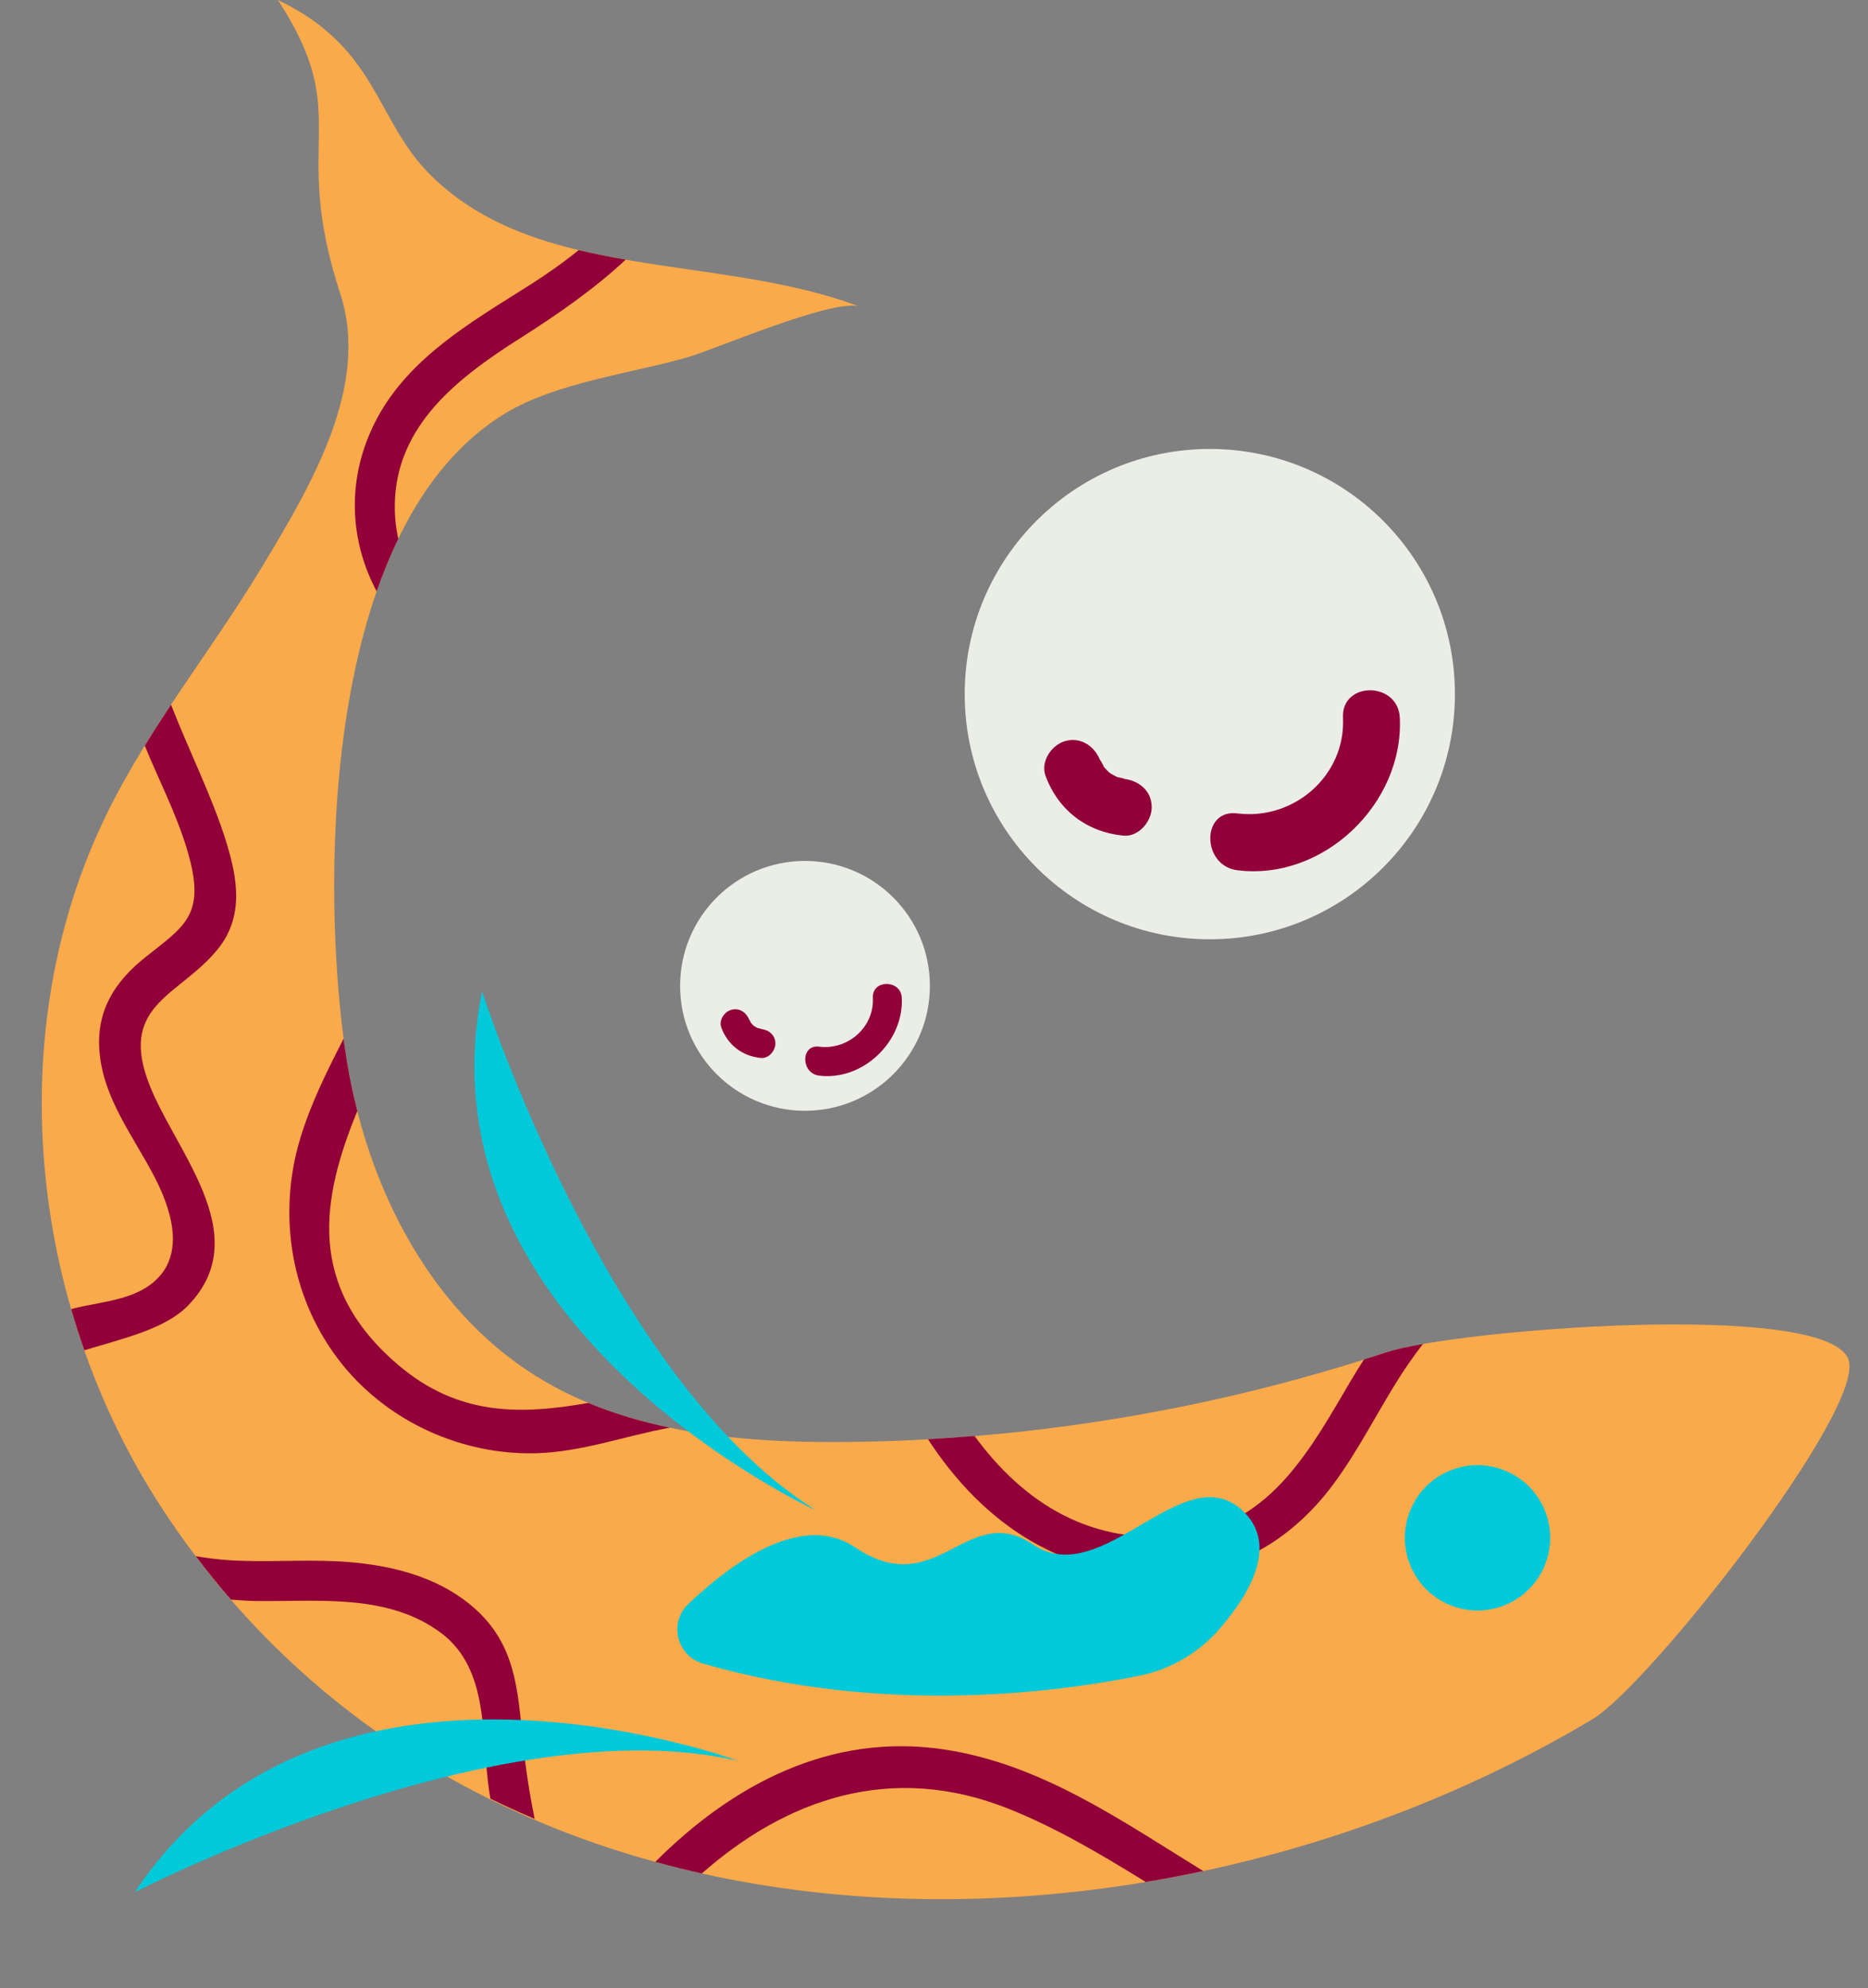<?xml version="1.0" encoding="UTF-8" standalone="no"?><svg xmlns="http://www.w3.org/2000/svg" xmlns:xlink="http://www.w3.org/1999/xlink" fill="#000000" height="523.4" preserveAspectRatio="xMidYMid meet" version="1" viewBox="-11.0 0.0 491.9 523.4" width="491.9" zoomAndPan="magnify"><rect x="-11.0" y="0.0" width="491.9" height="523.4" fill="#808080" stroke="none"/><g><g id="change1_1"><path d="M 31.543 396.91 C -3.41 343.293 -10.996 271.336 17.293 213.918 C 28.535 191.098 44.773 171.152 57.918 149.371 C 71.066 127.59 86.52 101.504 78.602 77.324 C 65.234 36.508 82.438 31.078 62.184 0 C 88.598 12.625 87.785 31.656 102.43 46.145 C 130.758 74.172 177.727 66.641 215.066 80.617 C 207.598 78.84 176.891 92.109 170.172 94.031 C 155.145 98.336 135.555 100.684 122.164 108.754 C 75.012 137.176 73.301 227.852 79.668 274.984 C 84.324 309.418 100.703 343.941 130.195 362.309 C 154.148 377.227 183.652 379.906 211.871 379.633 C 260.148 379.164 308.348 371.156 354.188 355.992 C 371.988 350.102 469.238 342.223 475.691 357.734 C 480.938 370.352 423.32 443.652 408.445 452.551 C 289.973 523.418 113.523 522.664 31.543 396.91" fill="#faaa4a"/></g><g id="change2_1"><path d="M 233.867 259.551 C 233.867 241.387 219.141 226.66 200.977 226.66 C 182.812 226.66 168.09 241.387 168.09 259.551 C 168.09 277.715 182.812 292.438 200.977 292.438 C 219.141 292.438 233.867 277.715 233.867 259.551 Z M 307.582 247.289 C 271.934 247.289 243.035 218.395 243.035 182.746 C 243.035 147.098 271.934 118.199 307.582 118.199 C 343.23 118.199 372.125 147.098 372.125 182.746 C 372.125 218.395 343.23 247.289 307.582 247.289" fill="#ebede7"/></g><g id="change3_1"><path d="M 189.371 270.91 C 190 270.973 188.387 270.617 188.566 270.691 C 188.82 270.793 188.199 270.5 188.137 270.465 C 187.855 270.305 187.562 270.137 187.312 269.934 C 187.621 270.188 187.273 269.867 187.188 269.77 C 187.012 269.57 186.812 269.398 186.652 269.191 C 186.996 269.633 186.086 267.957 186.289 268.5 C 185.57 266.57 183.711 265.262 181.602 265.84 C 179.75 266.348 178.219 268.59 178.941 270.523 C 180.66 275.148 184.477 278.047 189.371 278.531 C 191.422 278.734 193.184 276.637 193.184 274.723 C 193.184 272.492 191.43 271.113 189.371 270.91 Z M 218.852 262.707 C 218.613 257.797 226.234 257.824 226.469 262.707 C 227.023 274.23 216.234 284.629 204.668 283.172 C 199.859 282.566 199.812 274.941 204.668 275.555 C 212.262 276.508 219.223 270.477 218.852 262.707 Z M 284.805 205.039 C 286.039 205.164 282.867 204.465 283.223 204.609 C 283.723 204.809 282.504 204.23 282.379 204.16 C 281.828 203.852 281.25 203.52 280.758 203.125 C 281.371 203.621 280.688 202.996 280.512 202.797 C 280.172 202.414 279.785 202.07 279.469 201.664 C 280.145 202.535 278.355 199.242 278.754 200.309 C 277.344 196.527 273.691 193.949 269.555 195.086 C 265.918 196.086 262.914 200.48 264.332 204.285 C 267.711 213.359 275.191 219.043 284.805 219.996 C 288.828 220.395 292.281 216.273 292.281 212.52 C 292.281 208.145 288.84 205.441 284.805 205.039 Z M 342.652 188.941 C 342.191 179.305 357.148 179.359 357.609 188.941 C 358.695 211.555 337.527 231.961 314.82 229.105 C 305.387 227.918 305.297 212.949 314.82 214.148 C 329.727 216.023 343.387 204.188 342.652 188.941" fill="#910038"/></g><g id="change3_2"><path d="M 79.293 359.414 C 91.523 374.449 110.703 383.07 130.043 382.598 C 142.145 382.301 153.57 378.023 165.379 375.871 C 158.008 374.332 150.816 372.219 143.93 369.352 C 126.383 372.406 109.852 372.996 93.805 359.305 C 69.672 338.711 73.547 315.738 83.086 292.508 C 81.992 288.238 81.094 283.934 80.375 279.613 C 80.348 279.465 80.328 279.32 80.301 279.172 C 80.074 277.777 79.859 276.379 79.668 274.984 C 79.602 274.492 79.539 273.988 79.473 273.484 C 75.125 281.934 70.887 290.441 68.102 299.586 C 61.863 320.086 65.68 342.672 79.293 359.414 Z M 27.746 283.973 C 20.887 264.227 36.629 261.934 46.371 249.852 C 53.234 241.34 51.594 231.469 48.594 221.719 C 45.012 210.07 38.867 197.895 34.035 185.535 C 31.676 189.094 29.367 192.68 27.133 196.309 C 27.52 197.242 27.891 198.188 28.285 199.109 C 32.164 208.152 36.738 217.219 39.121 226.809 C 42.715 241.285 37.051 244.219 27.234 252.051 C 19.277 258.398 14.43 265.938 15.164 276.43 C 16.066 289.289 24.332 299.336 29.957 310.383 C 34.68 319.664 38.254 332.262 27.371 339.043 C 21.945 342.426 14.605 342.93 8.535 344.441 C 8.27 344.508 8.008 344.586 7.746 344.66 C 8.797 348.301 9.949 351.91 11.207 355.484 C 21.367 352.395 32.539 349.906 38.562 343.668 C 56.844 324.719 34.059 302.129 27.746 283.973 Z M 105.137 429.906 C 118.008 439.516 115.66 457.469 117.855 471.844 C 117.941 472.414 118.051 472.98 118.141 473.547 C 121.977 475.422 125.859 477.191 129.789 478.863 C 128.445 472.219 127.391 465.504 126.711 458.711 C 125.324 444.836 124.84 432.758 113.516 423.039 C 103.672 414.594 90.621 411.723 77.992 411.059 C 68.512 410.562 59.004 411.359 49.523 410.77 C 46.5 410.582 43.52 410.188 40.551 409.699 C 43.535 413.652 46.629 417.461 49.812 421.133 C 52.066 421.324 54.332 421.473 56.633 421.5 C 73.004 421.688 91.168 419.477 105.137 429.906 Z M 237.676 460.594 C 207.512 456.047 181.816 469.941 161.555 490.176 C 165.609 491.289 169.699 492.305 173.816 493.223 C 195.848 473.82 223.504 463.789 254.559 476.18 C 267.328 481.277 279.074 488.297 290.719 495.473 C 295.781 494.625 300.828 493.664 305.852 492.594 C 284.184 479.258 263.184 464.438 237.676 460.594 Z M 290.848 414.758 C 311.168 416.016 328.336 406.742 340.25 390.566 C 346.586 381.969 351.379 372.418 357.031 363.383 C 359.113 360.051 361.348 356.887 363.695 353.836 C 359.59 354.555 356.316 355.285 354.191 355.988 C 354.188 355.988 354.188 355.992 354.188 355.992 C 352.188 356.652 350.18 357.281 348.172 357.918 C 346.996 359.742 345.84 361.59 344.723 363.484 C 334.23 381.273 323.898 400.828 301.301 403.977 C 276.559 407.422 258.473 395.598 245.641 378.062 C 245.633 378.062 245.625 378.062 245.617 378.062 C 241.547 378.398 237.469 378.676 233.391 378.902 C 233.383 378.906 233.371 378.906 233.363 378.906 C 246.191 398.543 264.723 413.141 290.848 414.758 Z M 128.484 75.047 C 133.059 72.148 137.379 69.098 141.379 65.848 C 145.426 66.816 149.562 67.633 153.754 68.363 C 145.727 75.867 136.285 82.492 126.094 88.965 C 109.938 99.211 93.238 111.785 92.965 132.867 C 92.922 135.992 93.25 138.988 93.879 141.84 C 91.75 146.242 89.855 150.871 88.184 155.68 C 81.031 142.273 79.969 125.664 88.332 110.07 C 97.008 93.898 113.516 84.531 128.484 75.047" fill="#910038"/></g><g id="change4_1"><path d="M 385.391 387.188 C 375.625 383.148 364.438 387.789 360.398 397.551 C 356.359 407.316 361 418.504 370.766 422.543 C 380.527 426.582 391.715 421.941 395.754 412.18 C 399.793 402.414 395.152 391.227 385.391 387.188 Z M 183.281 463.559 C 183.281 463.559 74.27 423.129 24.508 498.156 C 24.508 498.156 119.77 448.945 183.281 463.559 Z M 203.887 397.641 C 203.887 397.641 98.164 349.242 115.945 260.988 C 115.945 260.988 148.609 363.113 203.887 397.641 Z M 174.102 437.961 C 167.211 435.961 165.059 427.238 170.254 422.289 C 181.586 411.496 200.094 397.902 214.152 407.363 C 235.902 422 243.52 394.867 261.078 406.664 C 279.441 418.996 300.66 383.004 316.312 397.809 C 325.82 406.797 317.906 419.871 310.223 428.754 C 304.727 435.105 297.332 439.477 289.105 441.152 C 268.359 445.387 221.871 451.836 174.102 437.961" fill="#00c9da"/></g></g></svg>